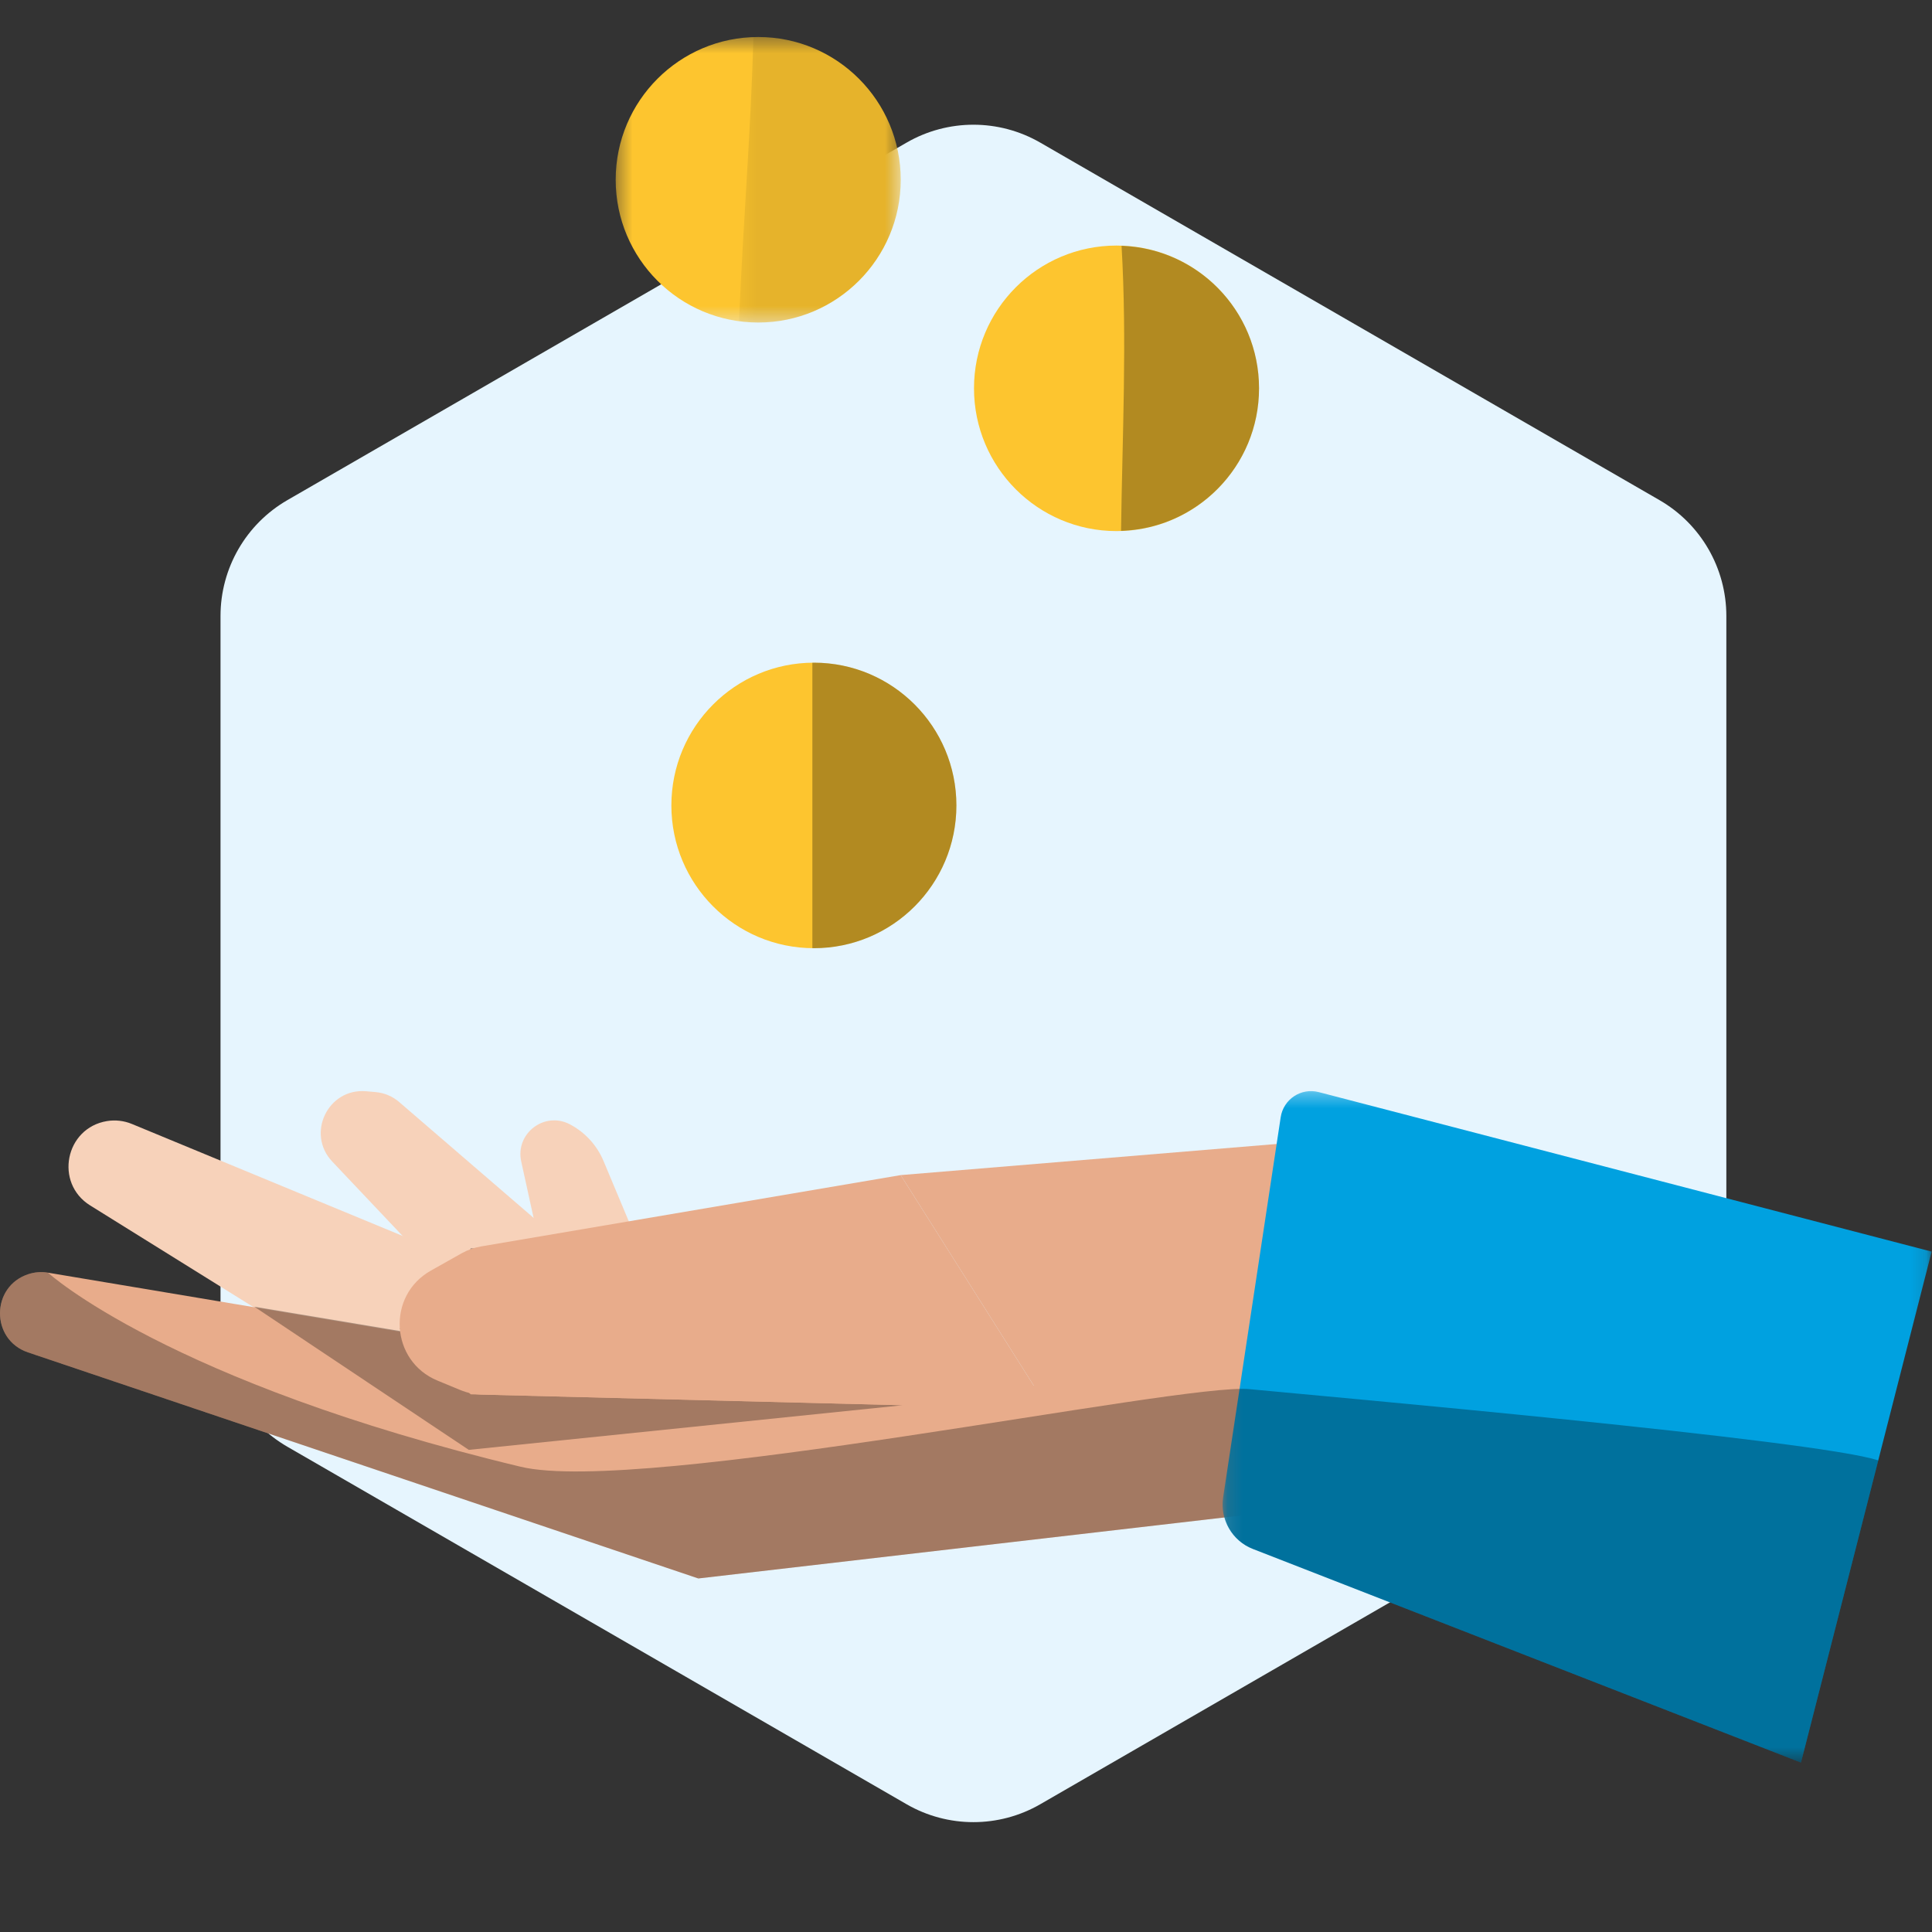 <?xml version="1.0" encoding="UTF-8"?>
<svg width="130px" height="130px" viewBox="0 0 130 130" version="1.1" xmlns="http://www.w3.org/2000/svg" xmlns:xlink="http://www.w3.org/1999/xlink">
    <rect x="0" y="0" width="130" height="130" fill="#333333" stroke="none"/>
    <!-- Generator: Sketch 57.1 (83088) - https://sketch.com -->
    <title>01</title>
    <desc>Created with Sketch.</desc>
    <defs>
        <polygon id="path-1" points="0.16 0.344 47.871 0.344 47.871 45.527 0.16 45.527"></polygon>
        <polygon id="path-3" points="0.375 0.399 19.555 0.399 19.555 19.611 0.375 19.611"></polygon>
        <polygon id="path-5" points="0.366 0.399 11.246 0.399 11.246 19.611 0.366 19.611"></polygon>
    </defs>
    <g id="01" stroke="none" stroke-width="1" fill="none" fill-rule="evenodd">
        <g id="illo" transform="translate(0, 2)">
            <path d="M70,7.598 L111.662,31.652 C114.447,33.26 116.162,36.231 116.162,39.446 L116.162,87.554 C116.162,90.769 114.447,93.74 111.662,95.348 L70,119.402 C67.215,121.01 63.785,121.01 61,119.402 L19.338,95.348 C16.553,93.74 14.838,90.769 14.838,87.554 L14.838,39.446 C14.838,36.231 16.553,33.26 19.338,31.652 L61,7.598 C63.785,5.99 67.215,5.99 70,7.598 Z" id="Polygon" fill="#E6F5FE"></path>
            <g id="Group-38">
                <polygon id="Fill-1" fill="#E8AC8B" points="86.912 74.892 60.605 77.07 70.55 92.804 85.275 99.884"></polygon>
                <g id="Group-37" transform="translate(0, 0.091)">
                    <path d="M35.072,76.064 L37.171,85.633 L44.633,85.633 L40.61,76.031 C40.164,74.966 39.36,74.091 38.338,73.558 C36.629,72.668 34.658,74.18 35.072,76.064" id="Fill-2" fill="#F7D2BA"></path>
                    <path d="M22.359,76.071 L31.281,85.502 L44.436,87.207 L26.861,72.063 C26.416,71.679 25.861,71.445 25.277,71.393 L24.643,71.337 C22.068,71.11 20.582,74.193 22.359,76.071" id="Fill-4" fill="#F7D2BA"></path>
                    <path d="M6.068,79.021 L20.482,87.993 L33.895,87.993 L37.171,85.24 L8.875,73.538 C8.346,73.319 7.766,73.252 7.2,73.344 C4.386,73.805 3.647,77.513 6.068,79.021" id="Fill-6" fill="#F7D2BA"></path>
                    <polygon id="Fill-8" fill="#E8AC8B" points="84.294 99.794 46.989 104.12 45.156 90.484 80.274 91.435"></polygon>
                    <path d="M46.989,104.12 L1.885,88.908 C-0.64,88.056 -0.624,84.472 1.909,83.644 C2.333,83.505 2.785,83.47 3.226,83.544 L46.989,90.878 L46.989,104.12 Z" id="Fill-10" fill="#E8AC8B"></path>
                    <polyline id="Fill-12" fill="#000000" opacity="0.3" points="26.886 87.301 31.674 91.73 60.732 92.465 31.543 95.467 17.111 85.833 32.75 88.443 38.289 88.443 38.941 85.506 41.059 86.322 43.828 85.343 46.76 83.058 31.674 81.896 30.47 85.506"></polyline>
                    <path d="M60.605,76.979 L32.378,81.777 C31.912,81.856 31.463,82.015 31.051,82.247 L28.99,83.407 C25.996,85.093 26.262,89.496 29.439,90.807 L30.97,91.44 C31.435,91.632 31.931,91.737 32.434,91.749 L70.55,92.713 L60.605,76.979 Z" id="Fill-14" fill="#E8AC8B"></path>
                    <g id="Group-18" transform="translate(82.105, 70.983)">
                        <mask id="mask-2" fill="white">
                            <use xlink:href="#path-1"></use>
                        </mask>
                        <g id="Clip-17"></g>
                        <path d="M4.07,2.102 L0.196,27.69 C-0.028,29.169 0.802,30.606 2.193,31.148 L39.078,45.527 L47.871,11.144 L6.63,0.411 C5.445,0.102 4.254,0.889 4.07,2.102" id="Fill-16" fill="#00A1E0" mask="url(#mask-2)"></path>
                    </g>
                    <path d="M64.354,52.105 C64.354,57.41 60.061,61.711 54.765,61.711 C49.468,61.711 45.175,57.41 45.175,52.105 C45.175,46.8 49.468,42.499 54.765,42.499 C60.061,42.499 64.354,46.8 64.354,52.105" id="Fill-19" fill="#FDC52F"></path>
                    <path d="M84.718,24.038 C84.718,29.343 80.425,33.645 75.128,33.645 C69.832,33.645 65.538,29.343 65.538,24.038 C65.538,18.733 69.832,14.432 75.128,14.432 C80.425,14.432 84.718,18.733 84.718,24.038" id="Fill-21" fill="#FDC52F"></path>
                    <g id="Group-25" transform="translate(41.053, 0)">
                        <mask id="mask-4" fill="white">
                            <use xlink:href="#path-3"></use>
                        </mask>
                        <g id="Clip-24"></g>
                        <path d="M19.555,10.005 C19.555,15.31 15.261,19.611 9.965,19.611 C4.669,19.611 0.375,15.31 0.375,10.005 C0.375,4.7 4.669,0.399 9.965,0.399 C15.261,0.399 19.555,4.7 19.555,10.005" id="Fill-23" fill="#FDC52F" mask="url(#mask-4)"></path>
                    </g>
                    <g id="Group-36">
                        <g id="Group-28" transform="translate(0, 83.222)" fill="#000000" fill-opacity="0.3">
                            <path d="M84.066,8.159 C79.505,7.72 43.11,15.321 35.031,13.381 C11.247,7.669 3.226,0.322 3.226,0.322 C2.785,0.249 2.333,0.283 1.909,0.422 C-0.624,1.251 -0.64,4.834 1.886,5.686 L46.989,20.898 L82.395,16.792 C82.66,17.735 83.341,18.536 84.299,18.91 L121.183,33.289 L126.383,12.955 C122.246,11.573 88.817,8.617 84.066,8.159" id="Fill-26"></path>
                        </g>
                        <path d="M54.765,42.499 C54.73,42.499 54.696,42.504 54.662,42.505 L54.662,61.706 C54.696,61.706 54.73,61.711 54.765,61.711 C60.061,61.711 64.354,57.41 64.354,52.106 C64.354,46.8 60.061,42.499 54.765,42.499" id="Fill-29" fill="#000000" opacity="0.3"></path>
                        <path d="M75.467,14.449 C75.842,20.827 75.518,27.232 75.433,33.629 C80.587,33.466 84.718,29.24 84.718,24.038 C84.718,18.847 80.605,14.63 75.467,14.449" id="Fill-31" fill="#000000" opacity="0.3"></path>
                        <g id="Group-35" transform="translate(49.361, 0)">
                            <mask id="mask-6" fill="white">
                                <use xlink:href="#path-5"></use>
                            </mask>
                            <g id="Clip-34"></g>
                            <path d="M1.657,0.399 C1.548,0.399 1.442,0.412 1.334,0.415 C1.168,6.619 0.655,12.808 0.388,19.009 C0.381,19.177 0.374,19.346 0.366,19.514 C0.79,19.571 1.218,19.611 1.657,19.611 C6.953,19.611 11.246,15.31 11.246,10.005 C11.246,4.699 6.953,0.399 1.657,0.399" id="Fill-33" fill="#000000" opacity="0.3" mask="url(#mask-6)"></path>
                        </g>
                    </g>
                </g>
            </g>
        </g>
    </g>
</svg>